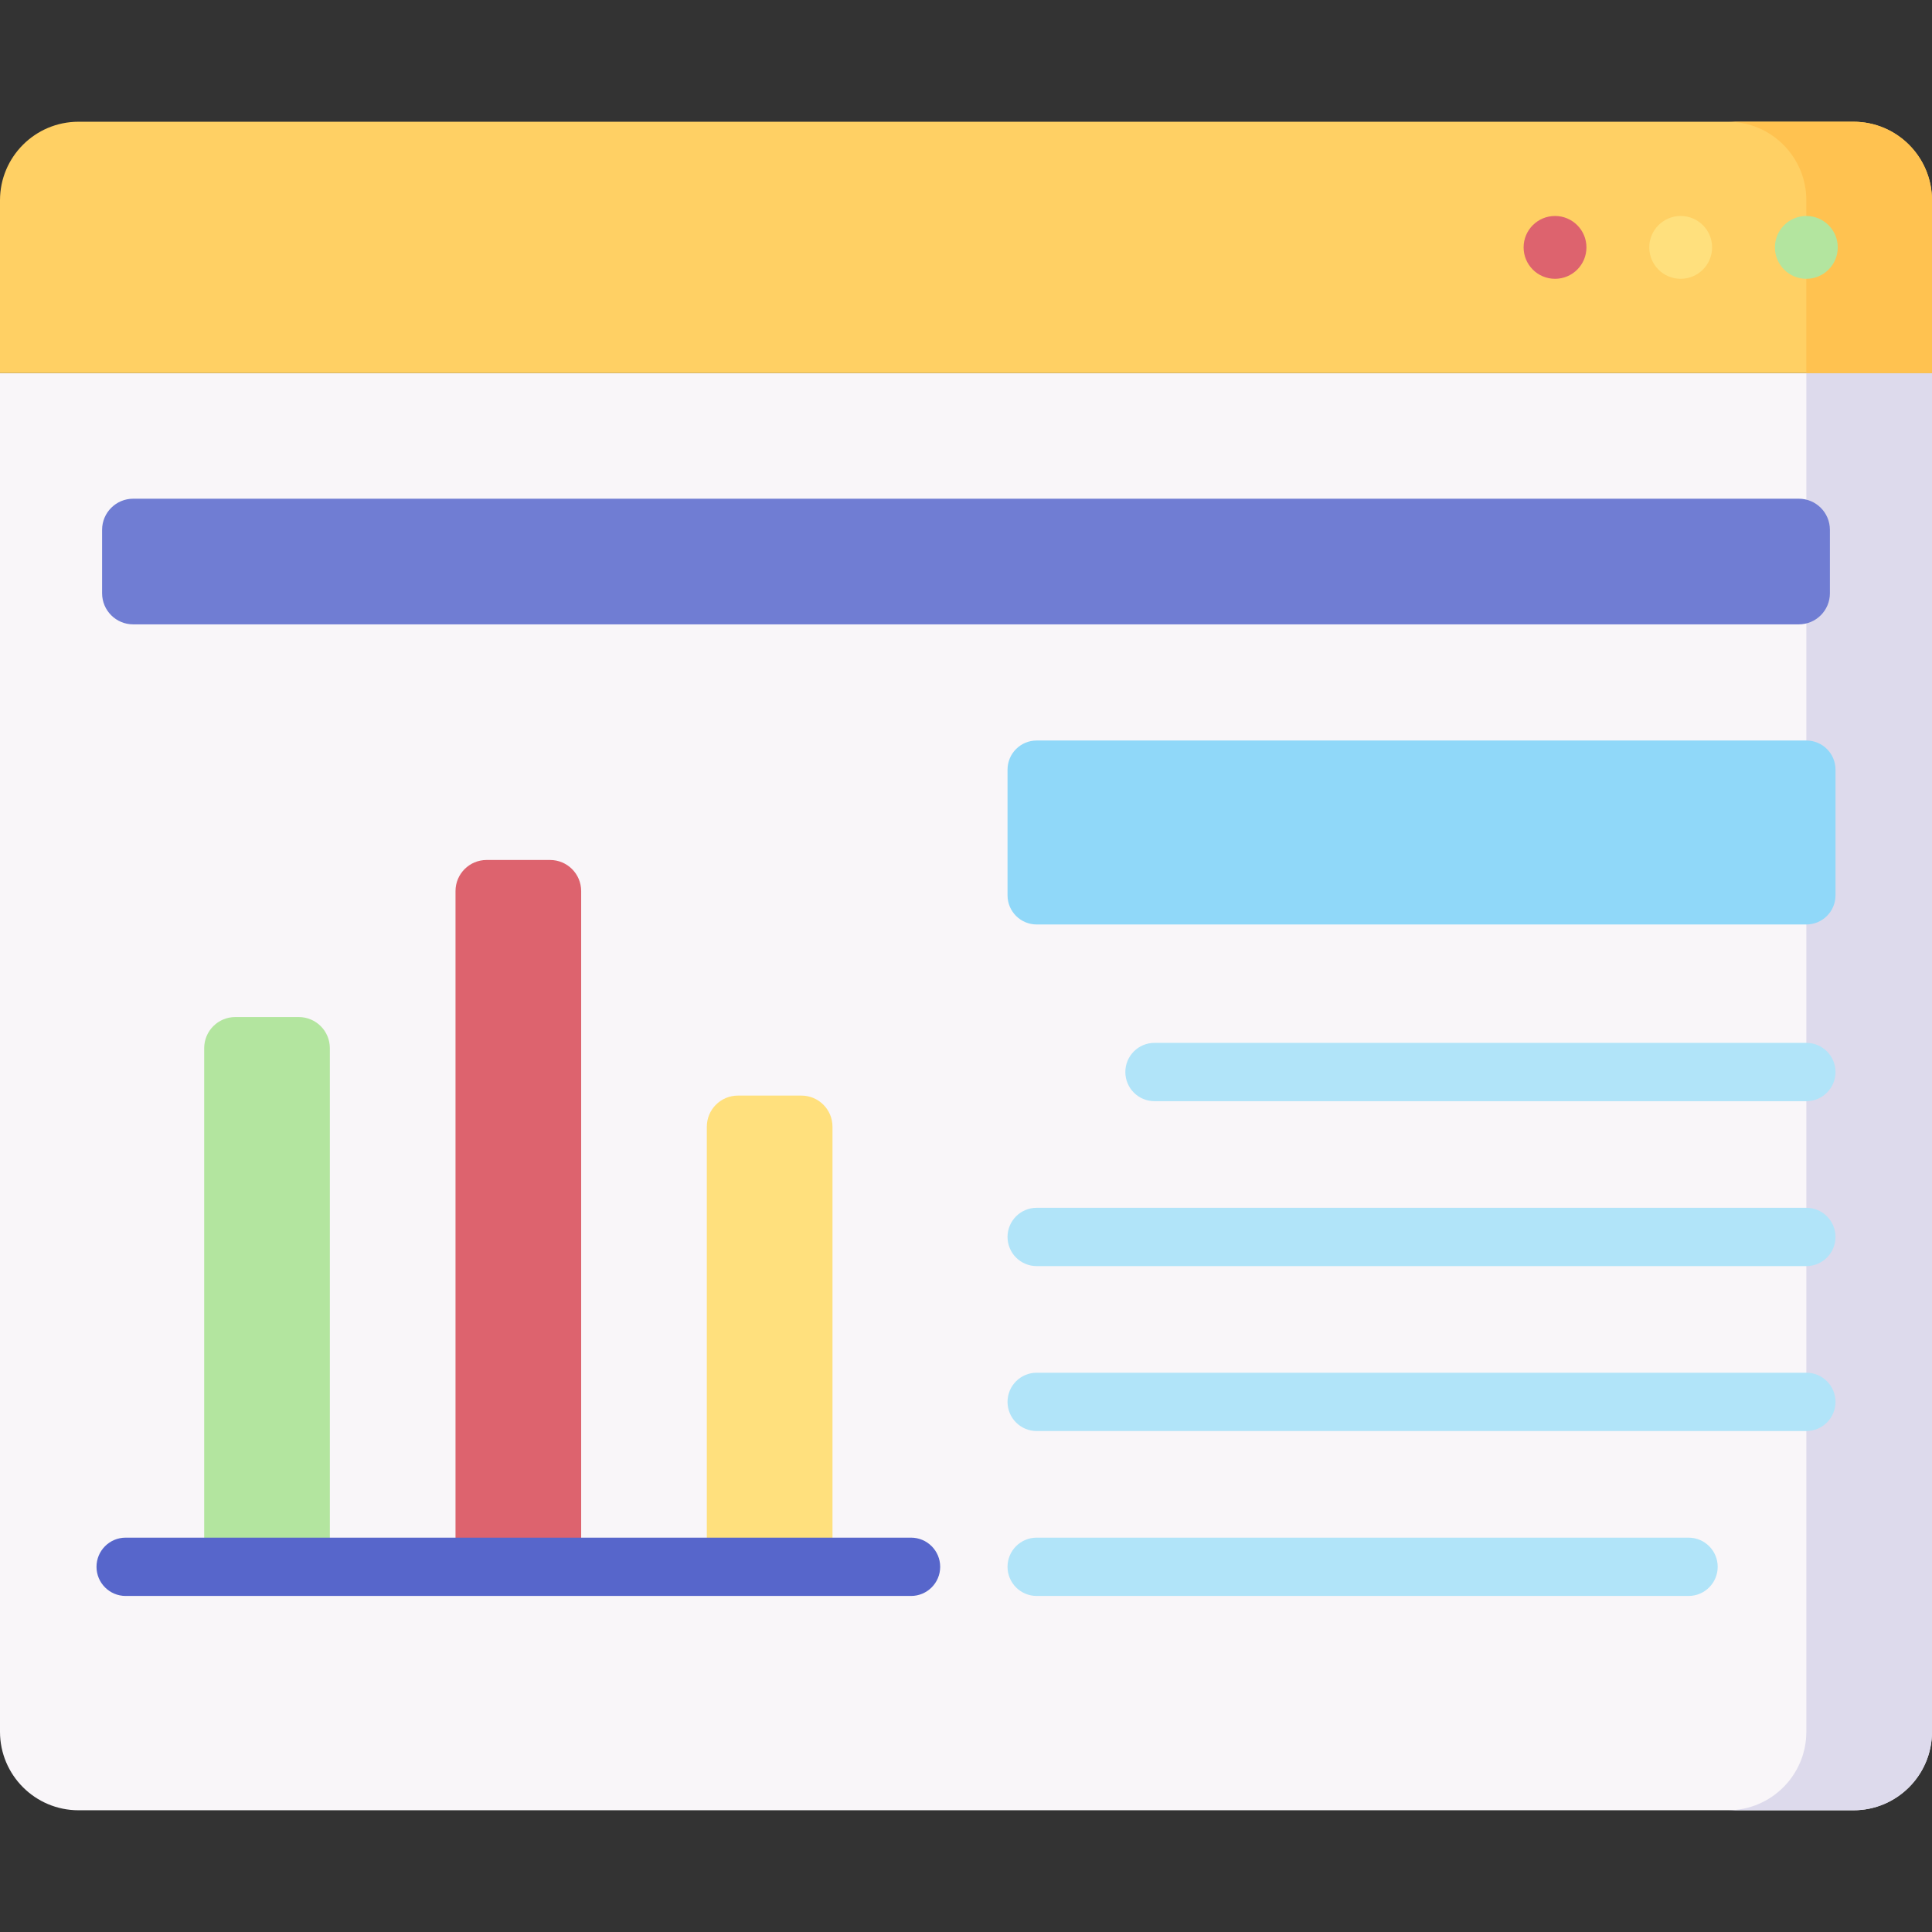 <svg id="Capa_1" enable-background="new 0 0 512 512" height="512" viewBox="0 0 512 512" width="512" xmlns="http://www.w3.org/2000/svg"><rect x="0" y="0" width="512" height="512" fill="#333333" stroke="none"/><g><g><path d="m512 98.862h-512v360.065c0 11.495 9.318 20.813 20.813 20.813h470.374c11.495 0 20.813-9.318 20.813-20.813z" fill="#f9f6f9"/></g><g><path d="m478.7 98.862v360.065c0 11.495-9.318 20.813-20.813 20.813h33.301c11.495 0 20.813-9.318 20.813-20.813v-360.065z" fill="#dddaec"/></g><g><path d="m27.057 157.222v-16.818c0-4.552 3.69-8.241 8.241-8.241h441.404c4.552 0 8.241 3.69 8.241 8.241v16.818c0 4.552-3.69 8.241-8.241 8.241h-441.404c-4.551.001-8.241-3.689-8.241-8.241z" fill="#707dd3"/></g><g><path d="m491.187 32.26h-470.374c-11.495 0-20.813 9.319-20.813 20.813v45.789h512v-45.789c0-11.494-9.318-20.813-20.813-20.813z" fill="#ffd064"/></g><g><path d="m491.187 32.26h-33.301c11.495 0 20.813 9.318 20.813 20.813v45.789h33.301v-45.789c0-11.494-9.318-20.813-20.813-20.813z" fill="#ffc250"/></g><g><g><path d="m54.114 415.22v-137.45c0-4.552 3.69-8.241 8.241-8.241h16.818c4.552 0 8.241 3.69 8.241 8.241v137.45z" fill="#b3e59f"/></g><g><path d="m120.716 415.22v-179.076c0-4.552 3.69-8.241 8.241-8.241h16.818c4.552 0 8.241 3.69 8.241 8.241v179.076z" fill="#dd636e"/></g><g><path d="m187.317 415.22v-116.637c0-4.552 3.69-8.241 8.241-8.241h16.818c4.552 0 8.241 3.69 8.241 8.241v116.637z" fill="#ffe07d"/></g></g><g><g><path d="m478.7 291.824h-172.748c-4.268 0-7.726-3.459-7.726-7.726s3.459-7.726 7.726-7.726h172.748c4.268 0 7.726 3.459 7.726 7.726s-3.459 7.726-7.726 7.726z" fill="#b1e4f9"/></g><g><path d="m478.7 335.531h-203.968c-4.268 0-7.726-3.459-7.726-7.726s3.459-7.726 7.726-7.726h203.968c4.268 0 7.726 3.459 7.726 7.726s-3.459 7.726-7.726 7.726z" fill="#b1e4f9"/></g><g><path d="m478.7 379.239h-203.968c-4.268 0-7.726-3.459-7.726-7.726s3.459-7.726 7.726-7.726h203.968c4.268 0 7.726 3.459 7.726 7.726s-3.459 7.726-7.726 7.726z" fill="#b1e4f9"/></g><g><path d="m447.48 422.946h-172.748c-4.268 0-7.726-3.459-7.726-7.726s3.459-7.726 7.726-7.726h172.748c4.268 0 7.726 3.459 7.726 7.726s-3.458 7.726-7.726 7.726z" fill="#b1e4f9"/></g></g><g><path d="m478.7 196.242h-203.968c-4.268 0-7.726 3.459-7.726 7.726v33.301c0 4.268 3.459 7.726 7.726 7.726h203.968c4.268 0 7.726-3.459 7.726-7.726v-33.301c0-4.268-3.459-7.726-7.726-7.726z" fill="#90d8f9"/></g><g><circle cx="478.7" cy="65.561" fill="#b3e59f" r="8.325"/></g><g><circle cx="445.399" cy="65.561" fill="#ffe07d" r="8.325"/></g><g><circle cx="412.098" cy="65.561" fill="#dd636e" r="8.325"/></g><g><path d="m241.431 422.946h-208.13c-4.267 0-7.726-3.459-7.726-7.726s3.459-7.726 7.726-7.726h208.13c4.267 0 7.726 3.459 7.726 7.726s-3.459 7.726-7.726 7.726z" fill="#5766cb"/></g></g></svg>